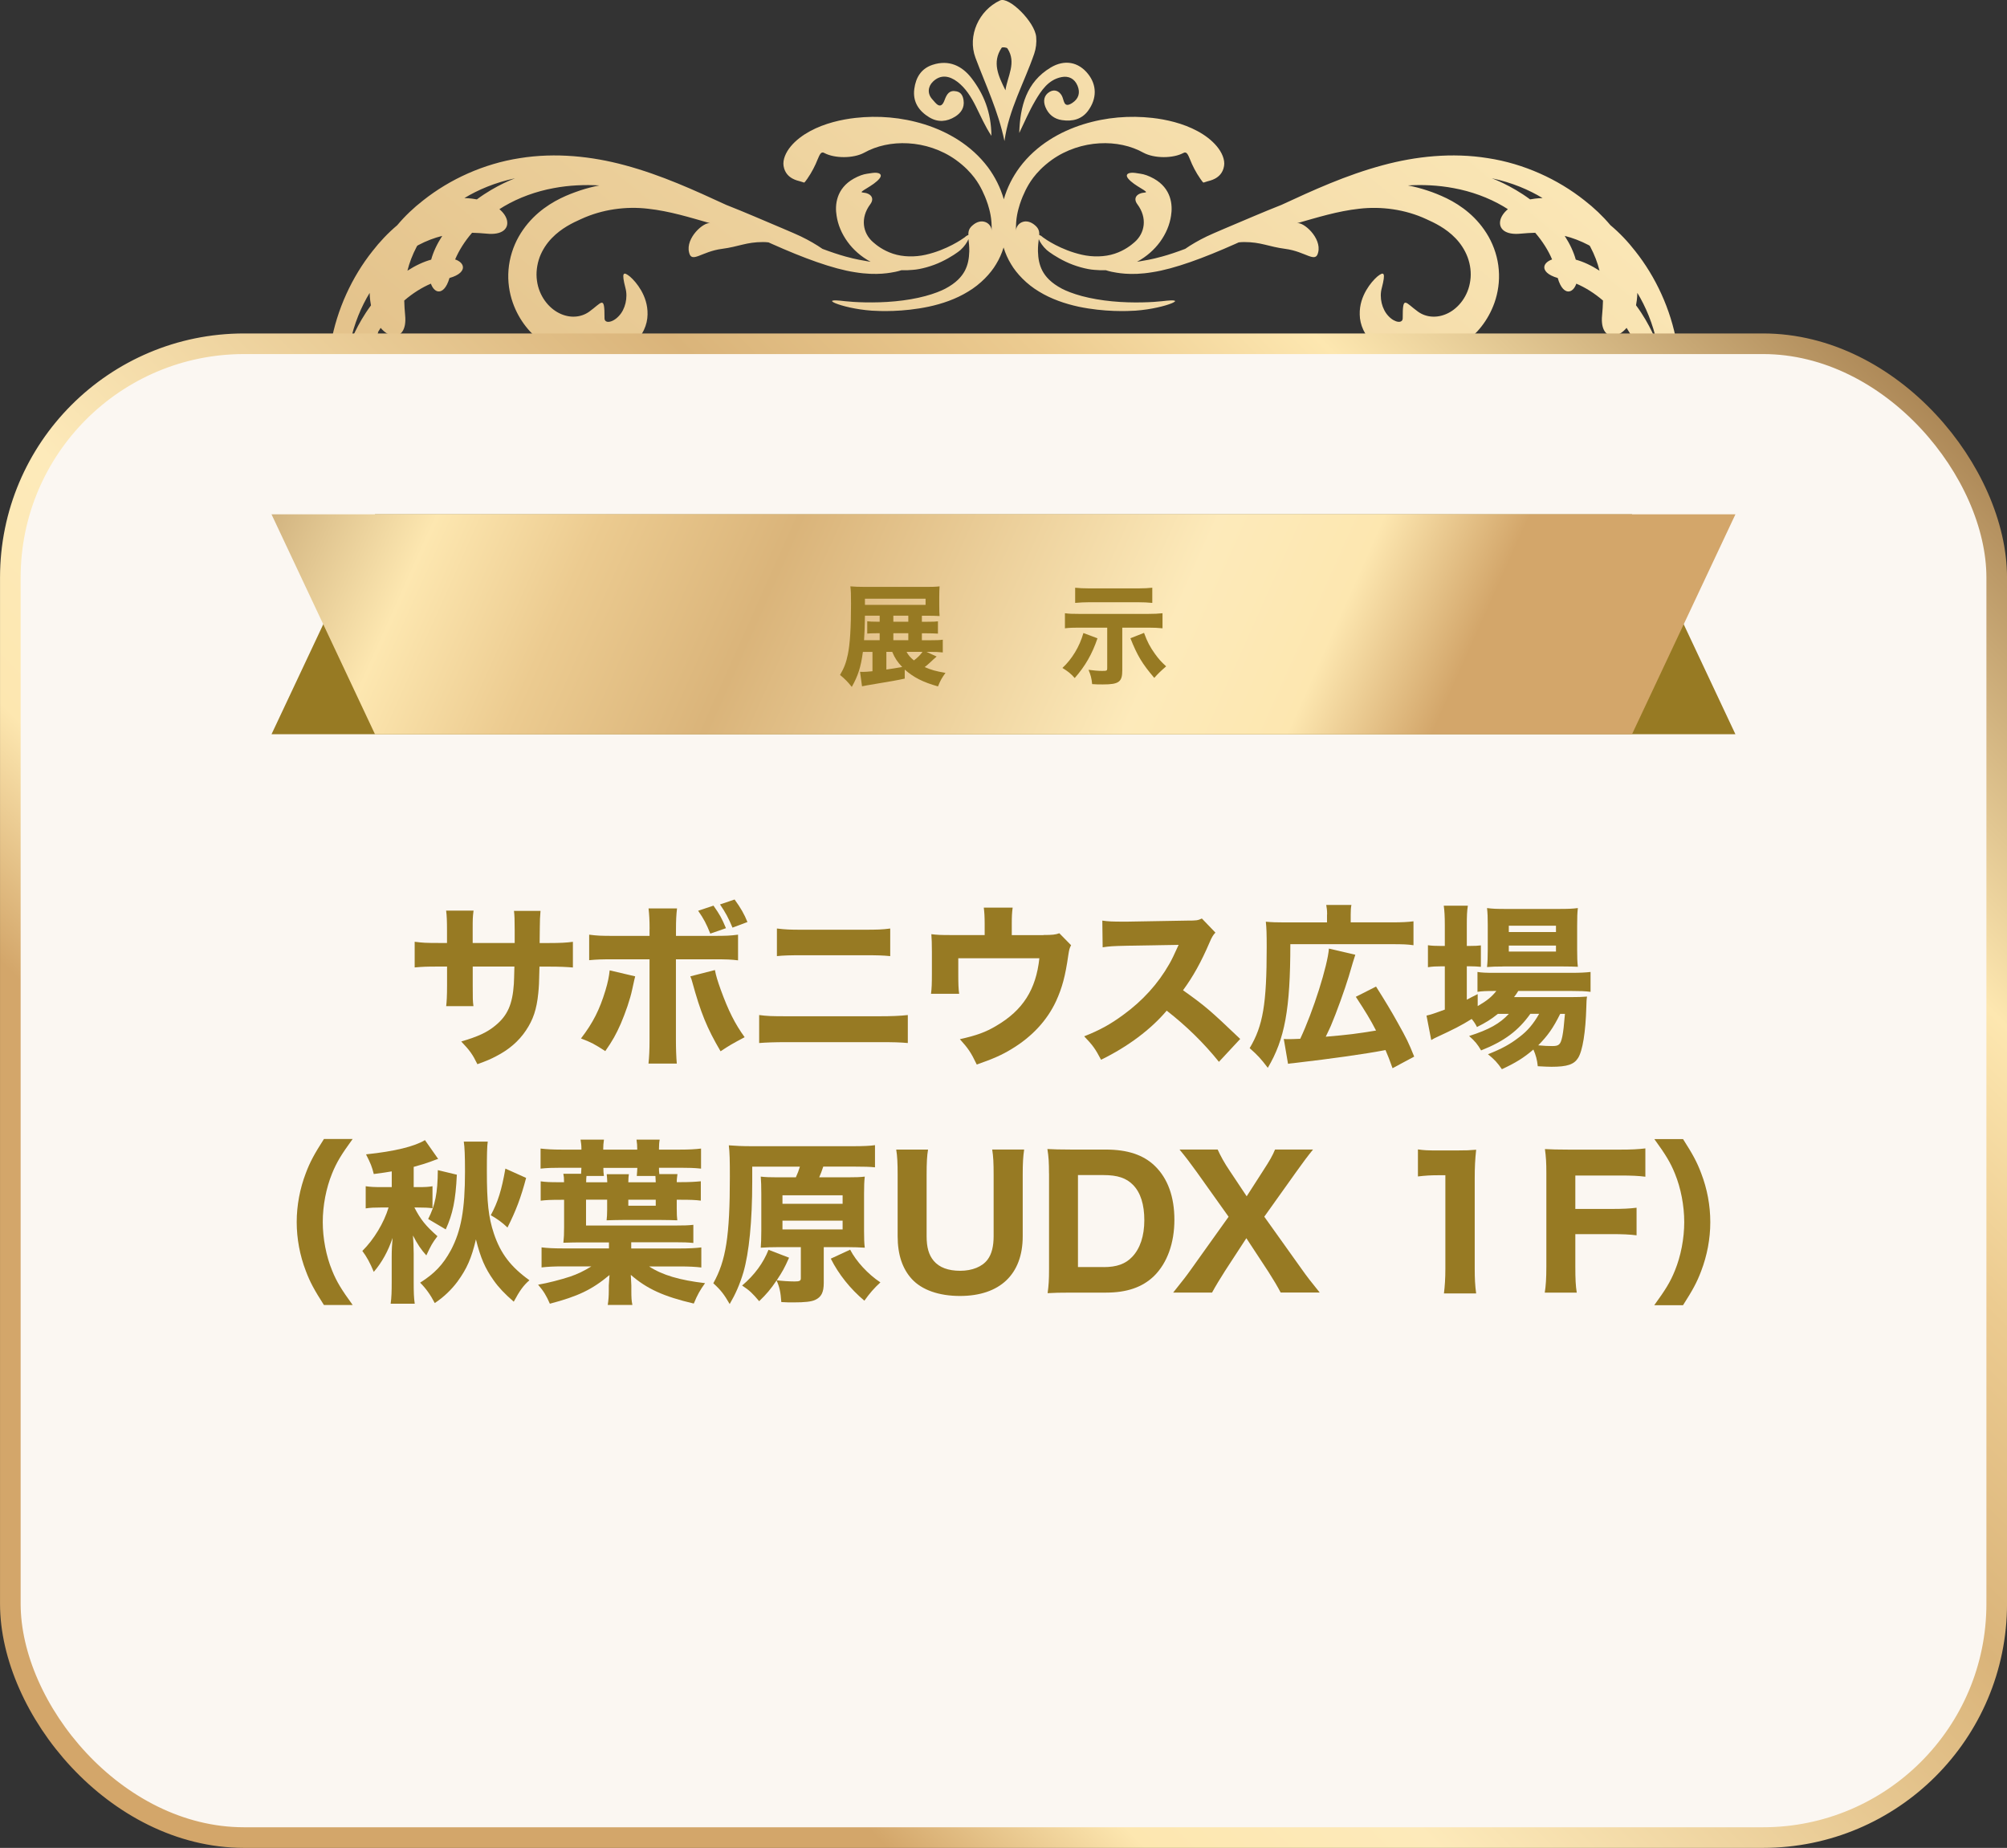 <?xml version="1.0" encoding="UTF-8"?>
<svg id="_レイヤー_2" data-name="レイヤー 2" xmlns="http://www.w3.org/2000/svg" width="365.07" height="336.14" xmlns:xlink="http://www.w3.org/1999/xlink" viewBox="0 0 365.07 336.14">
  <rect x="0" y="0" width="365.07" height="336.14" fill="#333333" stroke="none"/>
  <defs>
    <style>
      .cls-1 {
        fill: none;
        stroke: url(#_新規グラデーションスウォッチ_3-5);
        stroke-miterlimit: 10;
        stroke-width: 3.75px;
      }

      .cls-2 {
        fill: #977a23;
      }

      .cls-3 {
        fill: url(#_新規グラデーションスウォッチ_3);
      }

      .cls-4 {
        fill: url(#_新規グラデーションスウォッチ_3-6);
      }

      .cls-5 {
        fill: url(#_新規グラデーションスウォッチ_3-3);
      }

      .cls-6 {
        fill: url(#_新規グラデーションスウォッチ_3-4);
      }

      .cls-7 {
        fill: url(#_新規グラデーションスウォッチ_3-2);
      }

      .cls-8 {
        fill: #fbf7f2;
      }
    </style>
    <linearGradient id="_新規グラデーションスウォッチ_3" data-name="新規グラデーションスウォッチ 3" x1="503.71" y1="-370.36" x2="-192.32" y2="458.25" gradientUnits="userSpaceOnUse">
      <stop offset="0" stop-color="#d3a66a"/>
      <stop offset=".23" stop-color="#d3a66a"/>
      <stop offset=".31" stop-color="#fde7b0"/>
      <stop offset=".4" stop-color="#fdeaba"/>
      <stop offset=".63" stop-color="#dab47a"/>
      <stop offset=".74" stop-color="#eccb90"/>
      <stop offset=".83" stop-color="#fde7b0"/>
      <stop offset="1" stop-color="#ac8756"/>
    </linearGradient>
    <linearGradient id="_新規グラデーションスウォッチ_3-2" data-name="新規グラデーションスウォッチ 3" x1="512.57" y1="-362.91" x2="-183.45" y2="465.69" xlink:href="#_新規グラデーションスウォッチ_3"/>
    <linearGradient id="_新規グラデーションスウォッチ_3-3" data-name="新規グラデーションスウォッチ 3" x1="502.08" y1="-371.72" x2="-193.94" y2="456.88" xlink:href="#_新規グラデーションスウォッチ_3"/>
    <linearGradient id="_新規グラデーションスウォッチ_3-4" data-name="新規グラデーションスウォッチ 3" x1="526.64" y1="-351.09" x2="-169.38" y2="477.51" xlink:href="#_新規グラデーションスウォッチ_3"/>
    <linearGradient id="_新規グラデーションスウォッチ_3-5" data-name="新規グラデーションスウォッチ 3" x1="35.44" y1="345.5" x2="329.63" y2="51.3" xlink:href="#_新規グラデーションスウォッチ_3"/>
    <linearGradient id="_新規グラデーションスウォッチ_3-6" data-name="新規グラデーションスウォッチ 3" x1="320.04" y1="170.83" x2="43.95" y2="47.4" xlink:href="#_新規グラデーションスウォッチ_3"/>
  </defs>
  <g id="_レイヤー_1-2" data-name="レイヤー 1">
    <g>
      <g>
        <path class="cls-3" d="M182.71,25.66c.79-5.75,3.61-10.64,5.41-15.88.33-.96.46-2.06.36-3.07-.25-2.74-4.96-7.38-6.57-6.63-3.83,1.78-5.98,6.4-4.47,10.44,1.85,4.94,4.15,9.72,5.27,15.14ZM182.19,8.69c.1-.15.92-.08,1.06.12,1.7,2.58,0,5.06-.36,7.61-1.26-2.54-2.49-5.08-.69-7.73Z"/>
        <path class="cls-7" d="M188.29,18.35c1.13-1.91,2.4-3.86,4.82-4.33,1.28-.25,2.35.28,2.89,1.57.53,1.28.21,2.36-.93,3.12-1.64,1.09-1.48-.49-1.92-1.29-.49-.89-1.35-1.24-2.25-.7-1.04.63-1.17,1.69-.74,2.75.54,1.33,1.57,2.17,3.01,2.38,1.88.28,3.6-.12,4.77-1.73,1.6-2.2,1.58-4.65-.02-6.66-1.75-2.21-4.28-2.69-6.81-1.17-4.41,2.65-5.56,7.03-5.71,11.9.95-1.95,1.79-3.97,2.89-5.83Z"/>
        <path class="cls-5" d="M169.07,21.36c1.54.93,3.17.79,4.66-.14,1.06-.66,1.74-1.61,1.54-2.98-.12-.8-.43-1.44-1.27-1.62-1.3-.28-1.77.46-2.19,1.6-.72,1.96-1.66.45-2.21-.14-.94-1.01-.84-2.32.1-3.23,1.39-1.35,2.98-1.09,4.45.03,3.06,2.35,3.8,6.24,6.19,9.83-.05-4.39-1.43-7.63-3.6-10.47-1.74-2.27-4.14-3.43-7.11-2.45-2.09.69-3.04,2.31-3.32,4.37-.32,2.37.83,4.04,2.75,5.2Z"/>
        <path class="cls-6" d="M68.72,60.48c.17-.29.34-.57.52-.84.65.78,1.37,1.23,2.02,1.38,1.54.34,2.72-.89,2.43-3.72-.08-.86-.14-1.74-.16-2.63,1.56-1.34,3.21-2.38,4.85-3.07.29.81.75,1.28,1.21,1.39.81.18,1.64-.59,2.17-2.42,1.84-.52,2.61-1.36,2.42-2.17-.11-.47-.58-.93-1.39-1.21.7-1.64,1.73-3.29,3.08-4.85.89.02,1.77.08,2.63.16,2.83.3,4.06-.89,3.72-2.43-.15-.65-.6-1.37-1.38-2.02.28-.18.55-.35.84-.52,2.7-1.59,5.85-2.73,9.03-3.31,2.85-.54,5.71-.64,8.31-.49-1.2.23-2.36.54-3.49.91-.6.2-1.19.42-1.76.64-.57.23-1.1.45-1.81.8-2.61,1.29-5.58,3.4-7.62,6.99-1,1.78-1.67,3.87-1.84,5.99-.18,2.12.14,4.19.78,6.01,1.16,3.28,3.26,5.74,5.65,7.44h16.37c1.59-1.49,2.47-3.4,2.49-5.3.04-1.78-.52-3.25-1.17-4.39-.66-1.14-1.43-1.99-2.02-2.5-1.23-.99-1.58-.81-.83,2.08.47,1.73-.03,3.87-1.21,5.09-1.15,1.25-2.67,1.44-2.6.31.02-4.18-.48-2.76-2.79-1.1-1.5,1.07-3.55,1.23-5.47.26-1.89-.94-3.66-3.09-4.03-5.92-.2-1.4,0-2.91.49-4.26.51-1.35,1.31-2.53,2.2-3.45,1.77-1.84,3.84-2.81,5.29-3.46,3.9-1.81,8.26-2.37,12.22-1.9,3.99.44,7.58,1.58,11.33,2.64-1.17-.31-4.52,2.67-3.86,5.3.46,2.07,2.25-.16,5.98-.64,3.12-.41,4.39-1.24,7.48-1.24.31,0,.64.02.99.06.22.1.45.2.67.3,5.64,2.52,11.02,4.52,15.06,5.13,4.05.67,6.61.06,7.38-.08.43-.09.77-.19,1.07-.29.7.03,1.39.01,2.05-.06,1.38-.08,3.55-.66,5.25-1.49,1.7-.81,3.02-1.75,3.44-2.12.73-.66,1.23-1.43,1.45-1.98.07.57.16,1.28.15,2.2-.04,1.38-.25,2.47-.81,3.56-.58,1.07-1.56,2.2-3.57,3.26-.7.37-2.01.91-3.63,1.34-1.62.44-3.56.77-5.48.95-3.85.37-7.64.15-9.09-.02-2.63-.32-2.86-.08-1.73.39,1.13.46,3.64,1.12,6.56,1.33,1.44.09,5.62.28,10.39-.73,2.38-.51,4.92-1.36,7.17-2.75,2.25-1.34,4.09-3.3,5.06-4.96.59-.95,1.04-1.99,1.37-3.05.33,1.07.78,2.1,1.37,3.05.98,1.67,2.81,3.62,5.06,4.96,2.24,1.38,4.79,2.23,7.17,2.75,4.78,1.01,8.95.82,10.39.73,2.91-.21,5.43-.87,6.56-1.33,1.13-.47.9-.71-1.73-.39-1.45.17-5.23.4-9.09.02-1.92-.18-3.86-.52-5.48-.95-1.63-.44-2.93-.97-3.63-1.34-2-1.06-2.99-2.19-3.56-3.26-.56-1.09-.77-2.18-.81-3.56-.01-.92.08-1.63.15-2.2.22.55.72,1.32,1.45,1.98.42.37,1.74,1.31,3.44,2.12,1.69.82,3.87,1.41,5.25,1.49.65.07,1.34.08,2.05.06.3.1.65.2,1.07.29.77.14,3.34.76,7.38.08,4.04-.61,9.41-2.61,15.06-5.13.22-.1.45-.2.67-.3.35-.04.68-.06.99-.06,3.09,0,4.37.83,7.48,1.24,3.73.49,5.52,2.71,5.98.64.66-2.63-2.69-5.61-3.86-5.3,3.75-1.06,7.35-2.2,11.33-2.64,3.96-.46,8.33.09,12.22,1.9,1.44.65,3.52,1.62,5.29,3.46.89.92,1.69,2.09,2.2,3.45.5,1.35.7,2.86.49,4.26-.37,2.83-2.14,4.98-4.03,5.92-1.92.97-3.98.81-5.47-.26-2.31-1.66-2.81-3.08-2.79,1.1.07,1.12-1.45.94-2.6-.31-1.18-1.23-1.69-3.36-1.21-5.09.75-2.89.4-3.07-.83-2.08-.59.52-1.35,1.36-2.01,2.5-.65,1.14-1.22,2.61-1.17,4.39.02,1.9.9,3.81,2.49,5.3h16.37c2.39-1.69,4.48-4.15,5.65-7.44.64-1.82.96-3.9.78-6.01-.16-2.12-.84-4.21-1.84-5.99-2.04-3.59-5.01-5.7-7.62-6.99-.71-.34-1.24-.57-1.81-.8-.57-.23-1.16-.45-1.76-.64-1.12-.37-2.29-.68-3.49-.91,2.6-.16,5.45-.05,8.31.49,3.18.58,6.33,1.72,9.03,3.31.29.17.57.34.84.52-.78.65-1.23,1.37-1.38,2.02-.34,1.54.89,2.72,3.72,2.43.86-.08,1.74-.14,2.63-.16,1.34,1.56,2.38,3.21,3.07,4.85-.81.29-1.28.75-1.39,1.21-.18.81.59,1.64,2.42,2.17.52,1.84,1.36,2.61,2.17,2.42.47-.11.93-.58,1.21-1.39,1.64.7,3.29,1.73,4.85,3.07-.02.89-.08,1.77-.16,2.63-.3,2.83.89,4.06,2.43,3.72.65-.15,1.37-.6,2.02-1.38.18.28.35.55.52.84.38.65.74,1.33,1.06,2.02h7.56c-1.1-6.27-3.86-12.16-7.56-16.82-1.34-1.73-2.86-3.33-4.52-4.72-1.39-1.65-2.99-3.17-4.72-4.51-4.84-3.84-11.01-6.68-17.56-7.68-6.55-1.06-13.17-.32-19.07,1.27-6.78,1.82-12.8,4.6-18.49,7.23-1.7.67-3.45,1.39-5.1,2.09-3.84,1.63-7.29,3.07-8.47,3.64-1.52.73-2.91,1.55-3.94,2.27-1.54.58-2.96,1.06-4.18,1.39-1.92.54-3.33.75-4.04.87-.19.03-.36.06-.54.09,1.75-.94,3.17-2.23,4.18-3.61,1.1-1.51,1.77-3.14,2.01-4.77.32-1.95.07-4.96-3.13-6.75-.92-.51-1.75-.8-2.44-.89-.7-.11-1.24-.21-1.65-.17-.81.06-1.04.46-.61,1.01,1.08,1.39,4.07,2.51,3.08,2.58-1.53.12-2.19,1.04-1.38,2.13,1.86,2.48,1.38,5.27-.52,6.91-.6.53-1.81,1.5-3.61,2.09-1.79.6-4.02.63-5.94.19-3.87-.87-6.66-2.84-7.09-3.16-.32-.29-.54-.41-.68-.41,0-.05,0-.1,0-.15,0-.69-.21-1.17-.8-1.66-.73-.63-1.56-.83-2.25-.58-.69.23-1.2.92-1.18,1.61-.08-2.28.36-3.74.69-4.83.36-1.09.68-1.81,1.03-2.53.36-.71.74-1.41,1.43-2.33.69-.89,1.68-2.01,3.39-3.24,2.6-1.85,5.71-2.83,8.64-2.99,2.94-.17,5.75.45,8,1.71,1.99,1.07,5.39,1.05,7.25.05.61-.34.85.28,1.25,1.24.37.97,1.04,2.3,1.84,3.44.28.43.54.74.59.7.08-.02.31-.11.67-.21.36-.11.86-.2,1.46-.53.57-.32,1.38-.94,1.6-2.27.2-1.14-.4-2.49-1.31-3.58-.92-1.11-2.16-2.04-3.5-2.76-2.69-1.46-5.76-2.13-8.23-2.41-4.12-.46-8.38-.14-12.59,1.17-4.17,1.31-8.5,3.73-11.56,7.83-1.28,1.74-2.27,3.68-2.87,5.8-.61-2.12-1.59-4.06-2.87-5.8-3.07-4.1-7.4-6.52-11.56-7.83-4.22-1.31-8.48-1.63-12.59-1.17-2.47.28-5.54.95-8.23,2.41-1.34.73-2.58,1.65-3.5,2.76-.91,1.09-1.5,2.44-1.31,3.58.22,1.33,1.03,1.95,1.6,2.27.6.33,1.09.42,1.46.53.36.1.6.18.67.21.04.04.3-.27.59-.7.8-1.14,1.47-2.48,1.84-3.44.41-.96.65-1.59,1.25-1.24,1.86,1,5.26,1.02,7.25-.05,2.25-1.26,5.05-1.88,8-1.71,2.94.16,6.04,1.14,8.64,2.99,1.71,1.23,2.7,2.35,3.39,3.24.69.91,1.07,1.62,1.43,2.33.35.72.67,1.45,1.03,2.53.33,1.09.77,2.55.69,4.83.02-.69-.48-1.38-1.18-1.61-.69-.25-1.52-.05-2.25.58-.59.49-.8.97-.8,1.66,0,.05,0,.1,0,.15-.14,0-.36.12-.68.41-.43.31-3.22,2.28-7.09,3.16-1.92.44-4.15.41-5.94-.19-1.8-.59-3.01-1.56-3.61-2.09-1.91-1.64-2.38-4.43-.52-6.91.81-1.09.15-2.01-1.38-2.13-.99-.06,2-1.18,3.08-2.58.43-.55.19-.95-.61-1.01-.4-.04-.95.07-1.65.17-.7.09-1.52.38-2.44.89-3.2,1.79-3.46,4.8-3.13,6.75.24,1.63.91,3.26,2.01,4.77,1,1.38,2.43,2.68,4.18,3.61-.18-.03-.36-.06-.54-.09-.71-.12-2.13-.34-4.04-.87-1.22-.34-2.64-.81-4.18-1.39-1.03-.72-2.42-1.54-3.94-2.27-1.18-.57-4.63-2-8.47-3.64-1.65-.7-3.4-1.42-5.1-2.09-5.7-2.62-11.71-5.41-18.49-7.23-5.9-1.59-12.52-2.33-19.07-1.27-6.55,1.01-12.72,3.84-17.56,7.68-1.73,1.34-3.33,2.86-4.72,4.52-1.65,1.39-3.17,2.99-4.51,4.72-3.7,4.66-6.45,10.55-7.56,16.82h7.56c.33-.7.68-1.37,1.06-2.02ZM297.73,54.65c.06-.46.09-.92.1-1.38,1.5,2.48,2.82,5.54,3.6,9.22,0,.03-1.23-3.45-3.84-6.96.05-.29.1-.58.14-.89ZM288.98,44.59c.06.03.12.07.18.11.03.06.07.12.11.18.8,1.51,1.33,2.95,1.68,4.36-1.47-.95-2.95-1.64-4.32-2.01-.37-1.36-1.06-2.85-2.01-4.32,1.4.35,2.85.89,4.36,1.68ZM280.59,36.03c-.46.01-.92.04-1.38.1-.31.04-.6.09-.89.14-3.51-2.61-6.98-3.84-6.96-3.84,3.69.78,6.74,2.09,9.23,3.6ZM93.7,32.43s-3.45,1.23-6.96,3.84c-.29-.05-.58-.1-.89-.14-.46-.06-.92-.09-1.38-.1,2.48-1.5,5.54-2.82,9.23-3.6ZM75.79,44.88c.03-.06.07-.12.11-.18.06-.03.12-.07.18-.11,1.51-.8,2.95-1.33,4.36-1.68-.95,1.47-1.64,2.95-2.01,4.32-1.36.37-2.85,1.06-4.32,2.01.35-1.4.89-2.85,1.68-4.36ZM63.64,62.5c.78-3.69,2.09-6.74,3.6-9.22.01.46.04.92.1,1.38.04.31.09.6.14.89-2.61,3.51-3.84,6.98-3.84,6.96Z"/>
      </g>
      <rect class="cls-8" x="1.88" y="62.53" width="361.32" height="271.73" rx="42.52" ry="42.52"/>
      <rect class="cls-1" x="1.88" y="62.53" width="361.32" height="271.73" rx="42.52" ry="42.52"/>
      <polygon class="cls-2" points="296.86 93.56 268.39 93.56 96.68 93.56 68.21 93.56 49.39 133.56 96.68 133.56 268.39 133.56 315.67 133.56 296.86 93.56"/>
      <polygon class="cls-4" points="268.39 93.56 96.68 93.56 49.39 93.56 68.21 133.56 96.68 133.56 268.39 133.56 296.86 133.56 315.67 93.56 268.39 93.56"/>
      <g>
        <path class="cls-2" d="M93.62,171.55v-2.34c0-1.92-.03-2.72-.13-3.52h4.83q-.13,1.34-.13,3.1,0,.61-.03,2.75h1.7c2.05,0,3.14-.06,4.35-.22v4.67c-1.12-.1-2.43-.16-4.29-.16h-1.79c-.06,3.1-.1,3.65-.22,4.86-.29,2.91-.93,4.8-2.24,6.75-1.28,1.92-3.07,3.49-5.44,4.7-.96.51-1.7.83-3.39,1.44-.86-1.76-1.38-2.5-2.94-4.13,3.07-.9,4.7-1.66,6.18-2.88,2.24-1.82,3.14-3.87,3.39-7.58.03-.64.06-1.34.1-3.17h-7.58v3.52c0,2.34,0,2.69.13,3.68h-4.96c.1-.8.16-1.95.16-3.74v-3.46h-1.6c-2.24,0-2.85.03-4.29.16v-4.67c1.47.19,2.08.22,4.38.22h1.5v-2.27c0-1.63-.03-2.66-.16-3.62h4.99c-.16,1.25-.16,1.54-.16,3.52v2.37h7.65Z"/>
        <path class="cls-2" d="M115.54,177.6c-.1.38-.13.48-.54,2.37-.38,1.82-1.22,4.22-2.08,6.24-.86,1.95-1.5,3.1-2.82,4.99-1.92-1.25-2.56-1.6-4.42-2.3,2.21-2.88,3.39-5.25,4.45-8.74.45-1.5.64-2.46.77-3.65l4.64,1.09ZM118.16,168.99c0-1.57-.06-2.62-.19-3.74h5.18c-.13,1.06-.19,2.18-.19,3.71v1.28h6.62c2.62,0,3.2-.03,4.67-.22v4.67c-1.31-.16-1.92-.19-4.61-.19h-6.69v14.59c0,1.7.06,3.3.16,4.38h-5.15c.13-1.22.19-2.43.19-4.38v-14.59h-6.37c-2.56,0-3.17.03-4.61.16v-4.64c1.47.19,2.05.22,4.61.22h6.37v-1.25ZM130.04,176.45c.22,1.12.48,1.95,1.06,3.58,1.41,3.87,2.59,6.21,4.35,8.64-2.3,1.22-2.78,1.5-4.38,2.56-2.5-4.26-3.62-7.04-5.15-12.61-.1-.38-.16-.58-.35-1.02l4.48-1.15ZM129.78,164.74c1.15,1.63,1.5,2.27,2.27,4.1l-2.85.99c-.7-1.76-1.18-2.69-2.21-4.16l2.78-.93ZM133.62,163.62c1.12,1.54,1.76,2.66,2.34,4.1l-2.72,1.02c-.74-1.76-1.25-2.72-2.27-4.22l2.66-.9Z"/>
        <path class="cls-2" d="M138.1,184.64c1.5.19,2.11.22,5.02.22h16.83c2.21,0,3.74-.06,5.18-.22v5.09c-1.41-.13-2.59-.16-5.09-.16h-16.99c-2.11,0-3.74.06-4.96.16v-5.09ZM141.33,168.9c1.63.19,2.21.22,4.7.22h11.04c2.59,0,3.42-.03,4.86-.22v5.02c-1.31-.13-2.24-.16-4.77-.16h-11.2c-2.21,0-3.49.03-4.64.16v-5.02Z"/>
        <path class="cls-2" d="M189.81,170.08c1.6,0,2.18-.06,2.88-.32l2.14,2.18c-.29.54-.35.77-.51,1.82-.54,3.81-1.12,5.92-2.21,8.32-1.63,3.52-4.38,6.5-8.1,8.74-1.73,1.06-3.3,1.76-6.34,2.82-1.06-2.21-1.54-2.91-3.07-4.61,3.01-.67,4.7-1.28,6.62-2.43,4.83-2.82,7.23-6.59,7.84-12.29h-14.75v2.72c0,1.95.03,2.88.16,3.74h-5.12c.13-.99.16-1.86.16-3.74v-3.87c0-1.54-.03-2.3-.1-3.23,1.12.13,1.57.16,3.68.16h6.02v-1.98c0-1.38-.06-2.24-.16-3.01h5.25c-.13.93-.16,1.66-.16,2.98v2.02h5.76Z"/>
        <path class="cls-2" d="M221.72,193.15c-2.72-3.39-5.92-6.53-9.5-9.31-2.85,3.39-7.07,6.56-11.94,8.93-1.06-2.02-1.5-2.62-3.07-4.26,2.82-1.12,4.7-2.14,7.1-3.9,3.52-2.56,6.34-5.66,8.38-9.25.42-.7.96-1.86,1.7-3.49l-9.34.16c-2.66.06-3.26.1-4.48.29l-.06-4.86c1.02.16,1.92.19,3.9.19h.61l10.91-.19c1.76,0,1.92-.03,2.69-.38l2.46,2.56c-.42.45-.67.86-1.06,1.79-1.54,3.58-2.98,6.18-4.83,8.7,4.13,2.94,4.93,3.65,10.4,8.86l-3.87,4.16Z"/>
        <path class="cls-2" d="M241.4,166.34c0-.77-.06-1.18-.16-1.73h4.58c-.1.51-.13.96-.13,1.76v1.41h7.58c1.76,0,2.82-.06,3.84-.19v4.35c-1.06-.16-2.02-.19-3.84-.19h-18.56c0,11.84-1.02,17.31-4.1,22.49-1.31-1.73-1.86-2.3-3.3-3.58,2.43-4.06,3.1-8.03,3.1-18.33,0-2.46-.03-3.52-.16-4.67,1.02.1,1.95.13,3.42.13h7.71v-1.44ZM233.53,188.99c.32.03.51.03.8.03.64,0,.7,0,2.18-.06,2.37-5.02,4.99-13.34,5.22-16.41l4.8,1.12q-.29.83-1.22,4.03c-.7,2.3-2.24,6.59-3.23,8.9-.13.32-.45.96-.93,1.98,4.19-.35,5.6-.54,9.15-1.12-1.06-2.05-1.86-3.36-3.68-6.14l3.68-1.86q2.4,3.78,3.9,6.5c1.7,3.04,1.98,3.62,3.04,6.24l-3.94,2.11c-.58-1.63-.8-2.18-1.28-3.3q-5.73,1.09-16.67,2.37c-.51.06-.7.06-1.06.13l-.77-4.51Z"/>
        <path class="cls-2" d="M272.47,184.42c-1.28,1.02-2.11,1.54-3.81,2.4-.35-.67-.48-.86-.96-1.47-1.95,1.22-3.23,1.86-6.59,3.42-.16.06-.19.1-.77.42l-.86-4.45c.74-.16,1.6-.45,3.33-1.09v-7.87h-.7c-.86,0-1.57.03-2.37.16v-4c.67.1,1.41.13,2.37.13h.7v-3.74c0-1.7-.06-2.59-.19-3.58h4.38c-.16,1.02-.19,1.86-.19,3.58v3.74h.48c.96,0,1.57-.03,2.08-.1v3.9c-.74-.06-1.22-.1-2.05-.1h-.51v6.08c.64-.35.9-.48,1.98-1.02v2.18c1.7-.99,2.53-1.66,3.39-2.75h-.42c-1.38,0-2.24.03-3.01.16v-3.62c.74.13,1.6.16,3.07.16h14.11c1.5,0,2.53-.06,3.39-.16v3.62c-.93-.13-1.95-.16-3.36-.16h-9.79c-.32.51-.42.67-.77,1.12h10.18c1.54,0,2.18-.03,3.1-.1-.1.58-.1.9-.13,1.92-.13,4.54-.67,7.94-1.5,9.25-.74,1.18-1.98,1.6-4.83,1.6-.67,0-1.12-.03-2.5-.1-.13-1.22-.35-2.02-.8-3.04-1.73,1.5-3.3,2.46-5.73,3.58-.8-1.18-1.38-1.79-2.53-2.72,2.56-1.02,4.03-1.82,5.76-3.17,1.44-1.09,2.5-2.34,3.55-4.19h-1.6c-2.18,3.07-4.74,4.99-8.96,6.66-.61-1.06-1.12-1.7-2.18-2.62,3.62-1.15,5.6-2.27,7.23-4.03h-2.02ZM273.43,175.81c-1.22,0-2.21.03-2.94.1.1-.99.13-1.82.13-3.17v-4.58c0-1.31-.03-2.05-.13-2.98.99.13,1.7.16,3.33.16h9.73c1.66,0,2.5-.03,3.46-.16-.1.9-.13,1.57-.13,3.26v4.32c0,1.38.03,2.3.13,3.1-.64-.03-1.6-.06-2.88-.06h-10.69ZM274.45,169.54h8.58v-1.15h-8.58v1.15ZM274.45,173.09h8.58v-1.09h-8.58v1.09ZM283.8,184.42c-1.28,2.59-2.27,3.97-4,5.73,1.02.1,1.86.13,2.56.13,1.22,0,1.5-.26,1.82-1.73.19-.96.29-1.89.48-4.13h-.86Z"/>
        <path class="cls-2" d="M58.93,237.4c-1.76-2.75-2.53-4.16-3.3-6.21-1.09-2.82-1.66-5.89-1.66-8.9s.58-6.08,1.66-8.9c.77-2.05,1.54-3.46,3.3-6.21h5.22c-2.05,2.82-2.91,4.22-3.74,6.27-1.09,2.66-1.7,5.86-1.7,8.83s.61,6.18,1.7,8.83c.83,2.05,1.7,3.46,3.74,6.27h-5.22Z"/>
        <path class="cls-2" d="M71.25,213.08c-.96.16-1.54.26-3.26.48-.35-1.38-.54-1.86-1.41-3.58,5.22-.54,8.83-1.44,10.72-2.59l2.4,3.42q-.13.03-.32.1c-.1.03-.42.16-1.12.42-.83.29-1.57.54-3.01.93v3.68h.86c1.22,0,1.82-.03,2.56-.16v4c-.77-.1-1.5-.13-2.62-.13h-.67c1.12,2.18,2.05,3.33,4.19,5.22-.96,1.28-1.15,1.63-2.02,3.49-.93-1.02-1.63-2.05-2.43-3.62.06.86.13,2.18.13,3.26v5.12c0,2.02.03,2.91.19,4.03h-4.38c.16-1.18.19-2.18.19-4.03v-4.48c0-1.25.06-2.34.16-3.46-.8,2.4-1.95,4.48-3.42,6.18-.64-1.57-1.28-2.75-2.08-3.81,2.08-2.05,3.94-5.12,4.77-7.9h-1.44c-1.12,0-1.86.03-2.72.16v-4.03c.9.13,1.6.16,2.82.16h1.92v-2.85ZM88.72,207.67c-.13.8-.16,2.5-.16,5.31,0,5.76.29,8.45,1.28,11.42,1.22,3.62,3.04,6.02,6.46,8.48-1.06.93-1.73,1.82-2.85,3.9-1.63-1.41-2.75-2.59-3.65-3.87-1.6-2.27-2.37-4.06-3.23-7.46-.8,3.39-1.63,5.31-3.36,7.68-1.09,1.47-2.53,2.85-4.13,3.9-.77-1.5-1.63-2.69-2.66-3.71,2.59-1.63,4.16-3.26,5.6-5.92,1.86-3.52,2.56-7.39,2.56-14.27,0-2.91-.06-4.45-.22-5.47h4.35ZM77.88,221.75c1.28-2.5,1.73-4.74,1.76-8.9l3.46.83c-.22,4.64-.74,7.14-2.02,9.95l-3.2-1.89ZM95.7,214.27c-.96,3.62-1.86,5.98-3.39,9.02-.93-.9-1.86-1.57-3.04-2.24,1.31-2.4,1.98-4.61,2.66-8.48l3.78,1.7Z"/>
        <path class="cls-2" d="M114.84,227.1h8.86c1.5,0,2.82-.06,3.87-.19v3.65c-1.06-.13-2.3-.19-3.87-.19h-5.63c2.4,1.57,5.57,2.5,10.18,3.04-.9,1.25-1.38,2.08-2.05,3.71-5.47-1.28-8.51-2.66-11.46-5.22,0,.22.06,1.09.1,1.92v.96c0,1.31.03,1.82.19,2.59h-4.48c.13-.86.19-1.54.19-2.62v-.9l.13-1.92c-3.23,2.69-5.73,3.87-10.85,5.22-.64-1.47-1.12-2.27-2.14-3.46,1.73-.29,4.19-.93,5.82-1.47,1.34-.45,2.59-1.06,3.87-1.86h-5.22c-1.54,0-2.78.06-3.84.19v-3.65c.99.13,2.21.19,3.84.19h8.42v-1.09h-5.41c-.83,0-1.76.03-2.88.06.1-.99.13-1.54.13-2.82v-4.99h-.58c-1.76,0-2.66.03-3.68.16v-3.52c.93.13,1.7.16,3.07.16h1.18c0-.8-.03-1.02-.13-1.54h3.23c.03-.51.03-.67.06-1.09h-3.62c-1.54,0-2.66.03-3.81.16v-3.65c1.15.13,2.21.19,3.81.19h3.62v-.22c0-.58-.06-.99-.16-1.6h4.26c-.1.74-.13,1.06-.13,1.6v.22h6.18v-.22c0-.51-.03-.93-.13-1.6h4.22c-.1.51-.13.99-.13,1.6v.22h3.84c1.66,0,2.72-.06,3.81-.19v3.65c-1.15-.13-2.27-.16-3.81-.16h-3.84c0,.48,0,.64.06,1.15h3.3c-.06.45-.13.93-.13,1.47h.7c1.63,0,2.66-.06,3.68-.16v3.52c-.99-.13-1.92-.16-3.68-.16h-.7v1.63c0,.96.03,1.57.1,2.11-.86-.03-1.89-.06-2.88-.06h-7.07c-.99,0-1.79.03-2.91.06.06-.51.1-1.12.1-1.86v-1.89h-3.84v4.7h16.03c1.95,0,2.59-.03,3.49-.13v3.3c-.99-.1-1.7-.13-3.46-.13h-7.84v1.09ZM106.68,213.91c-.03.42-.06.54-.06,1.15h3.84c-.03-.74-.03-.77-.1-1.47h4.03c-.06.48-.1.77-.1,1.47h4.99c-.03-.64-.03-.77-.06-1.15h-3.39c.06-.64.06-.83.1-1.47h-6.18c0,.74.03.8.1,1.47h-3.17ZM114.29,219.32h4.99v-1.09h-4.99v1.09Z"/>
        <path class="cls-2" d="M144.76,214.17c.35-.8.51-1.18.74-1.95h-8.67v2.75c0,7.2-.58,12.9-1.6,16.45-.67,2.24-1.44,3.97-2.5,5.79-1.02-1.76-1.6-2.53-2.98-3.78,2.3-4.13,3.01-8.54,3.01-19.39,0-3.04-.03-4.35-.19-5.7,1.22.1,2.5.16,4.19.16h18.37c1.89,0,3.17-.06,4.03-.19v4.03c-.93-.1-1.98-.13-3.81-.13h-5.6c-.29.86-.45,1.31-.74,1.95h5.09c1.57,0,2.4-.03,3.2-.13-.1.9-.13,1.7-.13,3.07v6.82c0,1.47.03,2.18.13,3.04-.9-.06-2.02-.1-3.14-.1h-4.32v6.5c0,1.73-.45,2.59-1.57,3.1-.7.32-1.86.45-3.94.45-.8,0-1.22,0-2.21-.06-.13-1.82-.32-2.72-.86-3.94-1.02,1.54-1.89,2.56-3.17,3.78-1.22-1.44-1.7-1.92-3.1-2.85,2.27-1.92,3.87-4.13,4.8-6.5l3.74,1.44c-.86,1.92-1.18,2.5-2.24,4.1.83.13,2.34.22,3.23.22s1.15-.1,1.15-.58v-5.66h-4.19c-1.15,0-2.02.03-3.1.1.06-.86.1-1.66.1-3.1v-6.66c0-1.54-.03-2.18-.1-3.17.8.1,1.73.13,3.1.13h3.26ZM142.33,218.97h10.94v-1.54h-10.94v1.54ZM142.33,223.64h10.94v-1.6h-10.94v1.6ZM154.64,227.32c1.09,2.11,3.23,4.45,5.5,5.95-1.15,1.06-1.95,1.98-2.91,3.33-2.56-2.14-4.7-4.83-6.11-7.65l3.52-1.63Z"/>
        <path class="cls-2" d="M186.29,209.11c-.19,1.28-.26,2.46-.26,4.58v11.2c0,6.91-4.16,10.85-11.42,10.85-3.81,0-6.91-1.09-8.74-3.07-1.73-1.89-2.59-4.45-2.59-7.81v-11.14c0-2.11-.06-3.42-.26-4.61h5.79c-.19,1.12-.26,2.4-.26,4.61v11.14c0,2.02.38,3.39,1.28,4.48,1.02,1.22,2.66,1.82,4.83,1.82s4.03-.74,4.99-2.05c.74-.99,1.09-2.4,1.09-4.26v-11.14c0-2.24-.06-3.33-.26-4.61h5.79Z"/>
        <path class="cls-2" d="M190.81,213.43c0-1.98-.06-2.98-.29-4.42,1.28.06,2.08.1,4.38.1h6.24c3.94,0,6.85.96,8.93,2.98,2.34,2.27,3.55,5.6,3.55,9.79s-1.28,7.87-3.74,10.27c-2.11,2.02-4.93,2.98-8.7,2.98h-6.27c-2.18,0-3.04.03-4.35.1.19-1.38.26-2.37.26-4.42v-17.37ZM200.76,230.49c2.37,0,3.97-.58,5.18-1.86,1.44-1.5,2.21-3.81,2.21-6.66s-.67-5.02-2.05-6.43c-1.22-1.25-2.82-1.79-5.38-1.79h-4.64v16.73h4.67Z"/>
        <path class="cls-2" d="M222.71,231.38c-.83,1.31-1.47,2.34-2.24,3.74h-7.07c1.92-2.4,2.34-2.94,3.3-4.29l6.78-9.5-5.79-8.13c-1.15-1.6-2.02-2.75-3.14-4.1h6.94c.45,1.02,1.25,2.5,2.21,3.9l3.07,4.61,2.98-4.64c1.25-1.92,1.7-2.72,2.18-3.87h6.91c-1.02,1.25-1.82,2.34-3.01,4l-5.86,8.22,6.78,9.5c.99,1.41,1.82,2.46,3.3,4.29h-7.1c-.61-1.15-1.31-2.34-2.21-3.74l-4.03-6.14-4,6.14Z"/>
        <path class="cls-2" d="M257.91,209.08c1.06.16,1.86.19,3.49.19h3.49c1.92,0,2.37-.03,3.62-.13-.19,1.79-.26,3.17-.26,5.18v16.48c0,1.79.06,3.01.26,4.48h-5.86c.16-1.28.26-2.72.26-4.48v-17.02h-1.41c-1.25,0-2.24.06-3.58.22v-4.93Z"/>
        <path class="cls-2" d="M286.55,230.33c0,2.37.06,3.55.26,4.8h-5.82c.19-1.18.29-2.56.29-4.74v-16.99c0-1.92-.06-2.91-.26-4.38,1.28.06,2.14.1,4.35.1h9.31c2.14,0,3.23-.06,4.61-.22v5.15c-1.22-.16-2.5-.22-4.58-.22h-8.16v6.08h6.56c2.11,0,3.26-.06,4.58-.22v5.02c-1.22-.16-2.56-.22-4.58-.22h-6.56v5.86Z"/>
        <path class="cls-2" d="M300.92,237.4c2.05-2.82,2.91-4.22,3.74-6.27,1.09-2.66,1.7-5.86,1.7-8.83s-.61-6.18-1.7-8.83c-.83-2.05-1.7-3.46-3.74-6.27h5.22c1.76,2.75,2.53,4.16,3.3,6.21,1.09,2.82,1.66,5.86,1.66,8.9s-.58,6.08-1.66,8.9c-.77,2.05-1.54,3.46-3.3,6.21h-5.22Z"/>
      </g>
      <g>
        <path class="cls-2" d="M170.38,119.42q-.52.44-1.3,1.18c-.32.3-.52.46-.88.74,1.16.52,2.06.76,3.78,1.06-.68.96-.92,1.36-1.36,2.46-2.76-.78-4.4-1.62-6.05-3.06v1.64c-1.6.34-1.82.38-6.95,1.24-.4.08-.5.1-.82.16l-.36-2.64c.22.02.32.02.52.02.42,0,.88-.04,1.74-.12v-3.52h-1.74c-.38,2.8-.88,4.34-2.02,6.37-.7-.88-1.22-1.42-2.14-2.18.72-1.2,1.12-2.24,1.42-3.72.4-1.92.58-4.92.58-9.27,0-1.84-.02-2.26-.12-3.12.74.06,1.52.1,2.72.1h11.09c1.08,0,1.8-.02,2.42-.1-.04.58-.06,1.06-.06,1.92v1.58c0,.96.02,1.3.06,1.9-.58-.04-1.44-.06-2.28-.06h-.94v1.1h.92c1.22,0,1.52-.02,2-.08v2.24c-.58-.04-1.28-.06-2.04-.06h-.88v1.26h1.5c1.18,0,1.8-.02,2.3-.1v2.32c-.66-.08-1.36-.1-2.24-.1h-.72l1.84.84ZM160.01,111.99h-2.68c-.04,2.26-.06,2.98-.16,4.46h2.84v-1.26h-.6c-.74,0-1.18.02-1.66.06v-2.24c.44.06.92.08,1.68.08h.58v-1.1ZM168.36,110.03v-1.12h-11.03v1.12h11.03ZM161.23,118.57v3.22q1.28-.18,2.88-.46c-.86-.9-1.32-1.58-1.82-2.76h-1.06ZM165.22,113.09v-1.1h-2.72v1.1h2.72ZM165.22,116.45v-1.26h-2.72v1.26h2.72ZM164.9,118.57c.32.6.68,1.02,1.34,1.56.62-.46,1.22-1.04,1.56-1.56h-2.9Z"/>
        <path class="cls-2" d="M199.63,116.11c-.96,2.84-2.22,5.04-4.14,7.23-.68-.78-1.2-1.2-2.24-1.84,1.74-1.6,3.12-3.88,3.82-6.35l2.56.96ZM196.25,114.17c-1.1,0-1.7.02-2.54.12v-2.74c.78.1,1.32.12,2.58.12h12.59c1.12,0,1.78-.04,2.58-.12v2.74c-.84-.08-1.48-.12-2.54-.12h-4.78v7.79c0,2.08-.62,2.54-3.5,2.54-.86,0-1.18,0-1.98-.06-.1-1.04-.26-1.66-.66-2.6.9.12,1.76.2,2.46.2.86,0,.94-.04.94-.48v-7.39h-5.15ZM209.6,109.67c-.78-.08-1.66-.12-2.58-.12h-8.93c-.8,0-1.62.04-2.52.12v-2.76c.78.08,1.46.12,2.56.12h8.93c.96,0,1.8-.04,2.54-.12v2.76ZM208.1,115.13c.6,1.64,1.08,2.54,1.98,3.8.68.94,1.1,1.42,2.04,2.28-1.1.96-1.44,1.3-2.16,2.1-2.18-2.56-3.06-4-4.34-7.21l2.48-.98Z"/>
      </g>
    </g>
  </g>
</svg>